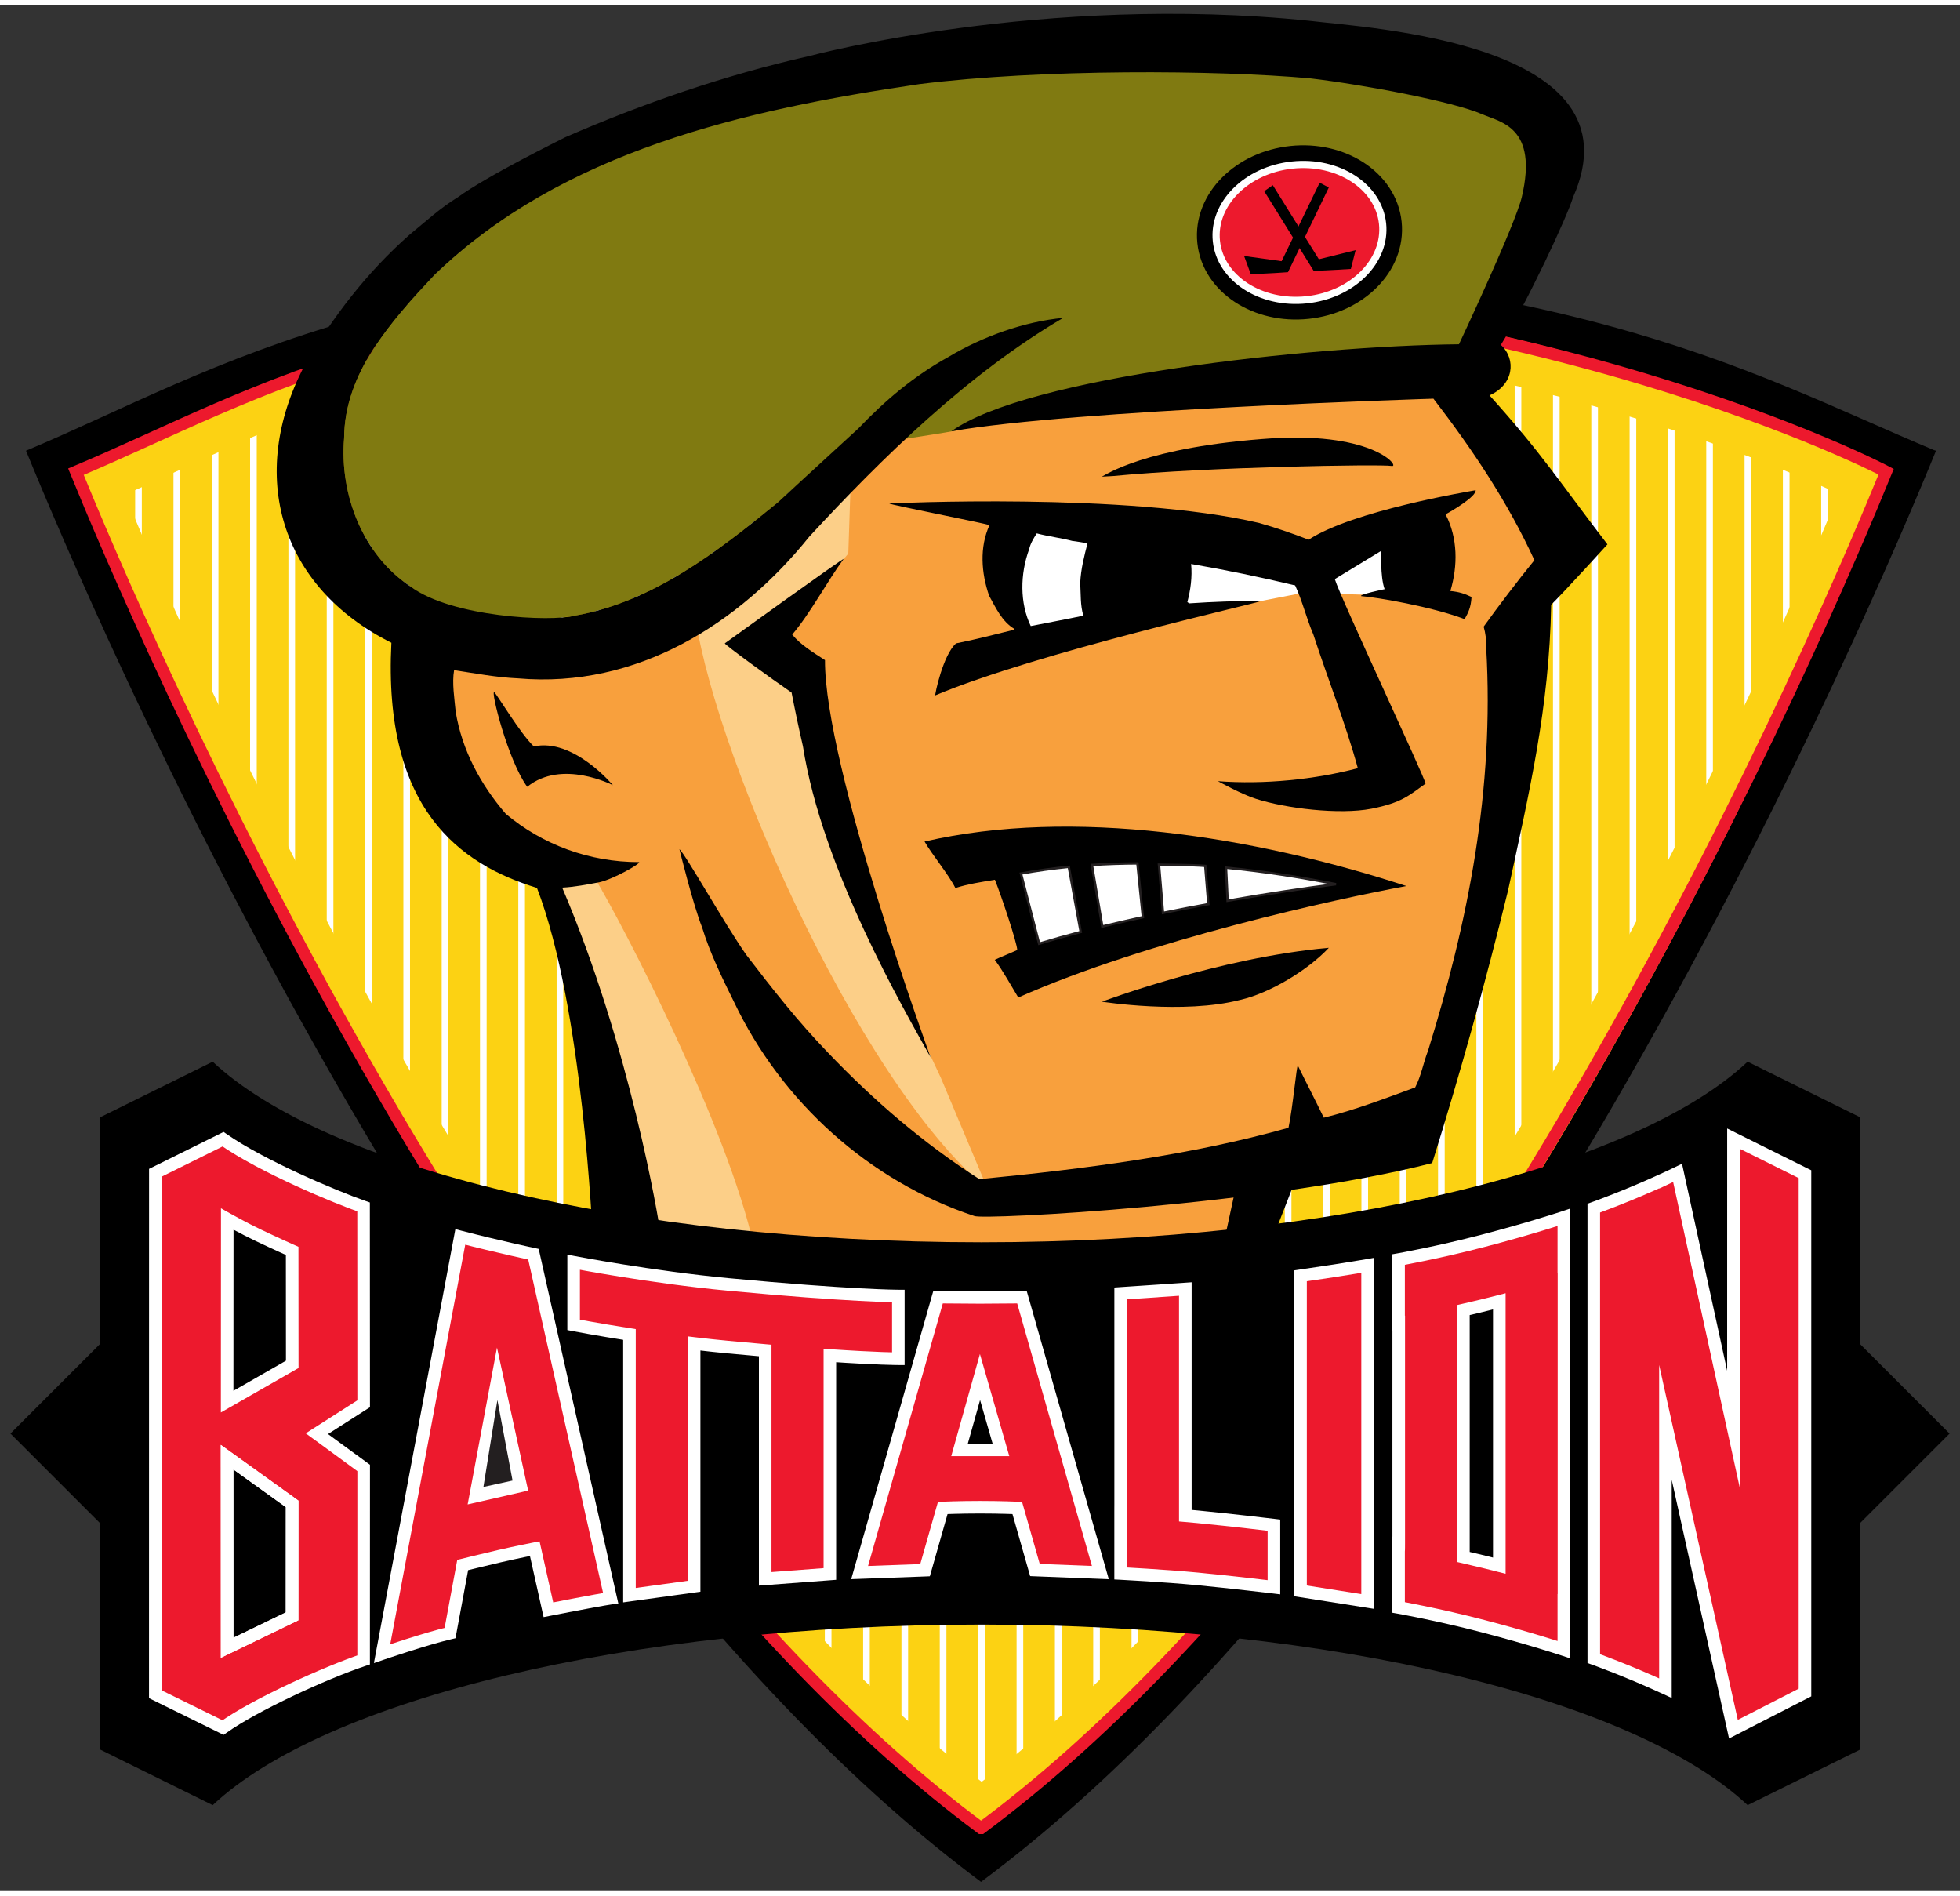 <svg height="310.972" viewBox="0 0 91 87.5" width="321.573" xmlns="http://www.w3.org/2000/svg" xmlns:xlink="http://www.w3.org/1999/xlink"><rect x="0" y="0" width="91" height="87.5" fill="#333333" stroke="none"/><clipPath id="a"><path d="m302.25 470.9h72.024v72h-72.024z"/></clipPath><g clip-path="url(#a)" transform="matrix(1.25 0 0 -1.25 -377.327 677.395)"><path d="m0 0c-7.255 3.048-13.639 6.975-35.432 7.271-21.793.297-28.177-4.246-35.432-7.294 2.224-5.448 16.345-38.916 35.469-53.148h.005c19.124 14.232 33.245 47.7 35.469 53.148z" transform="translate(373.692 525.401)"/><path d="m0 0c-6.747 2.835-12.684 6.595-32.952 6.871-20.267.276-26.204-4.058-32.951-6.892 2.068-5.067 15.2-36.192 32.986-49.428h.005c17.785 13.236 30.917 44.361 32.986 49.428z" fill="#fff" transform="translate(371.215 524.213)"/><path d="m0 0c-6.807 2.86-12.798 6.654-33.246 6.932-20.448.279-26.438-4.093-33.245-6.954 2.086-5.112 15.336-36.514 33.28-49.868h.005c17.944 13.354 31.194 44.756 33.28 49.868z" fill="#fcd213" transform="translate(371.532 524.385)"/><path d="m0 0c-6.807 2.86-12.798 6.654-33.246 6.932-20.448.279-26.438-4.093-33.245-6.954 2.086-5.112 15.336-36.514 33.28-49.868h.005c17.944 13.354 31.194 44.756 33.28 49.868z" fill="none" stroke="#fcd213" stroke-width=".445" transform="translate(371.532 524.385)"/><path d="m0 0v-56.82m1.423 56.794v-55.697m1.423 55.658v-54.465m1.423 54.413v-53.13m1.423 53.062v-51.691m1.423 51.608v-50.148m1.424 50.047v-48.499m1.423 48.378v-46.742m1.423 46.601v-44.877m1.423 44.713v-42.9m1.423 42.711v-40.811m1.423 40.594v-38.604m1.423 38.358v-36.278m1.423 35.997v-33.828m1.423 33.512v-31.25m1.423 30.893v-28.539m1.423 28.139v-25.689m1.423 25.242v-22.696m1.423 22.202v-19.554m1.424 19.013v-16.261m1.423 15.679v-12.815m1.423 12.201v-9.217m1.423 8.589v-5.47m-62.624 5.488v-5.447m1.423 6.1v-9.221m1.423 9.866v-12.852m1.423 13.469v-16.334m1.423 16.908v-19.662m1.424 20.186v-22.835m1.423 23.308v-25.856m1.423 26.277v-28.727m1.423 29.099v-31.455m1.423 31.782v-34.044m1.423 34.33v-36.501m1.423 36.748v-38.829m1.423 39.041v-41.032m1.423 41.213v-43.115m1.423 43.265v-45.079m1.423 45.204v-46.929m1.423 47.029v-48.666m1.423 48.743v-50.292m1.424 50.348v-51.809m1.423 51.847v-53.219m1.423 53.239v-54.523m1.423 54.526v-55.72" fill="none" stroke="#fff" stroke-width=".247" transform="translate(338.321 531.317)"/><path d="m0 0c-20.142.274-26.043-4.033-32.749-6.85 2.056-5.036 15.107-35.969 32.783-49.123h.005c17.676 13.154 30.728 44.087 32.783 49.123 0 0-12.68 6.576-32.822 6.85z" fill="none" stroke="#fcd213" stroke-width="1.483" transform="translate(338.287 530.991)"/><path d="m0 0c-20.656.096-26.705-4.135-33.581-7.024 2.107-5.164 15.491-36.884 33.616-50.372h.005c18.125 13.488 31.509 45.208 33.616 50.372 0 0-13.124 6.928-33.656 7.024z" fill="none" stroke="#ed192d" stroke-width=".445" transform="translate(338.263 531.622)"/><path d="m0 0-5.072-2.614-6.32.351.39-4.759 3.667-3.629 1.015-2.34 2.419-9.871.234-2.458 16.268-.546 5.579.546.781 2.434-7.499-.236-2.294 5.527-2.848 9.831-.273 7.764-.312 6.086z" fill="#f8a03d" transform="translate(329.002 520.664)"/><path d="m0 0c1.092-1.795 4.955-9.285 5.93-13.694l-4.721.078-3.16 13.733z" fill="#fccf88" transform="translate(323.93 509.546)"/><path d="m0 0c.507-4.877 5.93-17.517 10.924-21.691l-1.756 4.174-1.755 3.745-1.678 4.799-1.443 6.086-1.483 1.326 2.924 3.508.119 3.554z" fill="#fccf88" transform="translate(327.637 519.611)"/><path d="m0 0 4.994-6.476-2.107-2.965-.39-6.789-3.121-12.016-7.023-1.716-8.661-.468-2.652 5.618-3.278 8.114-.936 5.462-1.404.858.858 1.483 1.813 1.938.372 4.07 1.066.423 4.005.591z" fill="#f8a03d" transform="translate(355.28 528.311)"/><path d="m0 0 3.16 1.756-.175-2.692-2.37.058z" fill="#fff" transform="translate(350.791 520.937)"/><path d="m0 0-.127-2.58 4.536.883-.098.878z" fill="#fff" transform="translate(345.739 521.776)"/><path d="m0 0-2.18-1.948c-2.235-1.825-4.647-3.698-7.537-4.201-.258-.059-.527-.047-.761-.141-1.908-.21-3.827.094-5.314 1.206-1.802 1.17-2.668 3.441-2.493 5.524.012 2.435 1.744 4.354 3.348 6.063 4.763 4.588 11.523 6.341 18.066 7.301 1.299.152 2.727.344 4.003.356 1.089.094 2.17.211 3.247.223 3.289-.117 5.601 1.133 8.585.266 1.124-.397 2.578.115 3.514-.622.363-.234 1.698-.417 2.002-.756.269-.188 1.833-2.119 1.868-2.447-.911-3.314-1.334-4.671-1.334-4.671-.047-.807-1.606-2.053-1.735-2.802l-2.224.044c-5.605-.444-11.099-.557-16.073-2.535-.638-.208-1.498-.267-4.982-.86" fill="#807a11" transform="translate(332.928 525.402)"/><path d="m0 0c-.343.071-6.8-.033-10.344-.374l-.424-.024c.117.035 1.573 1.114 6.379 1.428 3.779.22 4.732-1.101 4.389-1.03" transform="translate(353.548 524.812)"/><path d="m0 0c.023-.234-.86-.756-1.118-.896.457-.878.459-1.911.178-2.847.338-.034.53-.1.786-.222-.021-.397-.127-.588-.256-.822-1.234.466-3.253.808-3.839.854-.105.059.867.258.867.258-.175.488-.118 1.428-.118 1.428l-1.732-1.054c.199-.667 3.348-7.373 3.371-7.595-.617-.442-.884-.709-2.007-.932-1.206-.234-3.208.017-4.293.367-.527.164-1.413.656-1.413.656 1.721-.129 3.605.061 5.197.482-.457 1.674-1.112 3.301-1.651 4.963-.257.596-.409 1.252-.678 1.825-1.276.305-2.575.574-3.863.796.047-.491-.023-.971-.14-1.416l.07-.047c.913.059 1.741.097 2.619.073 0-.046-8.266-1.897-12.052-3.49-.024.011.286 1.504.772 1.931.714.14 1.428.328 2.142.503l.023.035c-.456.269-.69.784-.936 1.229-.293.843-.363 1.803.012 2.622-.094.058-3.722.761-3.722.807 0 0 8.831.426 13.74-.725.621-.176 1.229-.386 1.838-.621 1.638 1.077 5.946 1.791 6.203 1.838" transform="translate(356.672 523.911)"/><path d="m0 0c.164-.023.375-.047.562-.094-.117-.456-.246-.948-.269-1.463.023-.398 0-.842.117-1.217-.656-.14-1.311-.257-1.955-.386-.41.854-.398 1.931-.058 2.856.046.21.163.398.28.585.445-.117.878-.164 1.323-.281" fill="#fff" transform="translate(341.691 522.027)"/><path d="m0 0c-.62-.843-1.23-2.008-1.909-2.804.316-.386.785-.667 1.218-.948-.021-3.929 3.923-14.753 3.923-14.753-.983 1.768-4.033 6.999-4.743 11.558-.152.656-.292 1.323-.421 1.99-.772.527-2.458 1.756-2.481 1.826 0 0 4.495 3.248 4.413 3.131" transform="translate(333.195 521.354)"/><path d="m0 0c1.468.323 2.938-1.44 2.938-1.44s-1.893.985-3.183-.06c-.714.971-1.375 3.607-1.223 3.514.129-.129.965-1.534 1.468-2.014" transform="translate(321.689 514.396)"/><path d="m0 0c-2.586-.475-9.614-2.009-14.417-4.139-.257.422-.569.991-.873 1.4.304.141.531.223.835.363-.011.281-.596 2.025-.83 2.61-.512-.086-.979-.153-1.468-.308-.258.515-.864 1.235-1.145 1.727 5.504 1.268 12.206.2 17.898-1.653" transform="translate(354.1 509.211)"/><path d="m0 0c-1.353.271-2.723.481-4.087.614l.06-1.227c1.54.267 2.807.457 4.027.613" fill="#fff" transform="translate(351.485 509.279)"/><path d="m0 0c-1.353.271-2.723.481-4.087.614l.06-1.227c1.54.267 2.807.457 4.027.613z" fill="none" stroke="#231f20" stroke-linecap="square" stroke-miterlimit="2" stroke-width=".089" transform="translate(351.485 509.279)"/><path d="m0 0c-.556-.101-1.12-.21-1.685-.326l-.149 1.791c.551-.014 1.164-.003 1.719-.045z" fill="#fff" transform="translate(346.743 508.539)"/><path d="m0 0c-.556-.101-1.12-.21-1.685-.326l-.149 1.791c.551-.014 1.164-.003 1.719-.045z" fill="none" stroke="#231f20" stroke-linecap="square" stroke-miterlimit="2" stroke-width=".089" transform="translate(346.743 508.539)"/><path d="m0 0c-.505-.11-1.01-.225-1.508-.347l-.386 2.287c.557.036 1.121.055 1.69.057z" fill="#fff" transform="translate(344.312 508.055)"/><path d="m0 0c-.505-.11-1.01-.225-1.508-.347l-.386 2.287c.557.036 1.121.055 1.69.057z" fill="none" stroke="#231f20" stroke-linecap="square" stroke-miterlimit="2" stroke-width=".089" transform="translate(344.312 508.055)"/><path d="m0 0c-.527-.138-1.044-.283-1.545-.435l-.675 2.604c.582.107 1.175.189 1.777.25z" fill="#fff" transform="translate(342.002 507.506)"/><path d="m0 0c-.527-.138-1.044-.283-1.545-.435l-.675 2.604c.582.107 1.175.189 1.777.25z" fill="none" stroke="#231f20" stroke-linecap="square" stroke-miterlimit="2" stroke-width=".089" transform="translate(342.002 507.506)"/><path d="m0 0c-.772-.828-2.203-1.689-3.285-1.932-2.106-.549-5.142-.069-5.142-.069s4.341 1.641 8.427 2.001" transform="translate(351.218 506.917)"/><path d="m0 0 1.17 3.004-2.275-.441-.573-2.641z" transform="translate(348.86 495.423)"/><path d="m0 0c-6.543-.96-13.261-2.5-18.024-7.088-1.604-1.709-3.336-3.628-3.348-6.063-.175-2.083.691-4.354 2.493-5.524 1.487-1.112 5.176-1.307 6.075-1.065 2.891.503 5.302 2.376 7.537 4.202l2.996 2.75c1.007 1.053 2.06 1.943 3.348 2.657 1.278.766 2.835 1.315 4.258 1.448-3.544-2.076-6.755-5.228-9.43-8.125-2.587-3.219-6.392-5.647-10.816-5.261-.808.035-1.592.187-2.376.304-.082-.468.012-1.053.059-1.545.234-1.428.924-2.703 1.861-3.792 1.369-1.147 3.101-1.791 4.95-1.791.082-.046-.948-.632-1.474-.749-.457-.082-.902-.175-1.381-.199 2.505-5.857 3.581-12.277 3.663-12.921-.059-.058-2.47-.208-2.516-.126-.036.199-.362 8.554-2.084 13.036-2.875.885-5.722 2.931-5.407 9.105-4.146 2.073-5.356 6.222-3.23 10.288 1.041 1.803 2.317 3.465 3.909 4.869.573.468 1.159 1.007 1.779 1.381 1.124.819 3.85 2.154 4.003 2.236 2.879 1.252 5.922 2.308 9.083 3.02 0 0 8.651 2.325 18.571 1.302 2.164-.267 12.338-.805 9.773-6.558-.208-.697-1.7-3.903-2.679-5.475.59-.545.468-1.49-.422-1.875 1.943-2.154 2.602-3.216 4.381-5.534 0 0-1.493-1.647-2.09-2.243-.071-3.839-.815-6.97-1.599-10.598-.831-3.406-1.779-6.8-2.82-10.136-6.057-1.56-16.656-2.118-17.006-1.966-3.898 1.287-7.163 4.237-8.931 7.959-.433.877-.889 1.802-1.182 2.762-.328.819-.842 2.902-.842 2.902.219-.176 1.661-2.75 2.481-3.921.959-1.252 1.931-2.493 3.043-3.64 1.674-1.755 3.546-3.37 5.618-4.693 3.862.375 7.83.878 11.481 1.908.164.761.302 2.352.349 2.306.304-.621.658-1.3.962-1.932 1.147.281 2.271.714 3.394 1.124.223.421.305.925.48 1.369 1.487 4.787 2.463 9.688 2.159 14.943 0 .363-.023.539-.095.801.503.702 1.311 1.766 1.885 2.468-.983 2.142-2.298 4.113-3.75 5.997 0 0-13.368-.41-17.906-1.211 2.788 2.017 13.294 3.174 18.854 3.232 0 0 2.093 4.441 2.335 5.472.608 2.595-.786 2.772-1.468 3.069-1.095.476-4.389 1.097-6.405 1.335-3.47.311-9.965.355-14.499-.214" transform="translate(336.015 538.993)"/><path d="m0 0c1.705.179 2.969 1.445 2.823 2.827-.145 1.382-1.645 2.357-3.349 2.178-1.705-.179-2.969-1.445-2.823-2.827.145-1.382 1.644-2.357 3.349-2.178" fill="#fff" transform="translate(350.391 530.982)"/><path d="m0 0c1.705.179 2.969 1.445 2.823 2.827-.145 1.382-1.645 2.357-3.349 2.178-1.705-.179-2.969-1.445-2.823-2.827.145-1.382 1.644-2.357 3.349-2.178z" fill="none" stroke="#000" stroke-width="1.423" transform="translate(350.391 530.982)"/><path d="m0 0c1.705.179 2.969 1.445 2.823 2.827-.145 1.382-1.645 2.357-3.349 2.178-1.705-.179-2.969-1.445-2.823-2.827.145-1.382 1.644-2.357 3.349-2.178" fill="#ed192d" transform="translate(350.391 530.982)"/><path d="m0 0c1.705.179 2.969 1.445 2.823 2.827-.145 1.382-1.645 2.357-3.349 2.178-1.705-.179-2.969-1.445-2.823-2.827.145-1.382 1.644-2.357 3.349-2.178z" fill="none" stroke="#fff" stroke-width=".267" transform="translate(350.391 530.982)"/><path d="m0 0c-.54-.044-1.382-.074-1.382-.074l-.248.675 1.393-.193 1.414 2.915.339-.178z" transform="translate(349.701 532.008)"/><path d="m0 0c.541.013 1.382.071 1.382.071l.176.697-1.365-.338-1.711 2.751-.319-.223z" transform="translate(350.655 532.058)"/><path d="m0 0-1.738 1.273 1.738 1.11-.004 7.309c-1.004.351-3.746 1.489-5.219 2.515l-2.514-1.246-.002-19.366 2.516-1.237c1.191.851 3.821 2.046 5.221 2.513zm-5.067 9.243s.612-.345 1.153-.602c.701-.334 1.257-.579 1.257-.579l.004-4.214-2.418-1.385zm-.004-15.921-.002 7.078 2.416-1.735-.002-4.177z" fill="#fff" transform="translate(315.37 487.601)"/><path d="m0 0s-1.318.28-2.717.642l-2.906-15.476s1.591.546 2.525.766l.47 2.526s.688.172 1.361.328c.674.155 1.315.279 1.315.279l.508-2.268s1.762.347 2.313.428zm-1.35-4.724.874-3.879-1.674-.382z" fill="#fff" transform="translate(321.676 495.538)"/><path d="m0 0 2.43-.095-2.914 10.231s-.745-.011-1.557-.011c-.811 0-1.557.011-1.557.011l-2.913-10.231 2.43.089.657 2.312s.627.027 1.383.027c.757 0 1.385-.027 1.385-.027zm-2.801 4.463.76 2.706.778-2.706z" fill="#fff" transform="translate(340.303 483.809)"/><path d="m0 0s-1.736-.001-6.328.432c-2.884.272-5.732.825-5.732.825v-2.328s.842-.164 2.074-.356v-9.681l2.402.331v9.016c.412-.049.834-.095 1.256-.135.494-.047.954-.088 1.383-.125v-8.481l2.402.18v8.114c1.8-.12 2.543-.12 2.543-.12z" fill="#fff" transform="translate(335.228 493.985)"/><path d="m0 0c-.146.014-.298.027-.451.04v8.418l-2.402-.163v-8.095h-.001v-2.306s1.616-.081 2.854-.2c1.238-.118 2.839-.311 2.839-.311v2.306s-1.601.192-2.839.311" fill="#fff" transform="translate(346.339 485.787)"/><path d="m0 0v12.483s-.461-.081-1.206-.197c-.746-.117-1.285-.192-1.285-.192v-11.701z" fill="#fff" transform="translate(352.658 482.642)"/><path d="m0 0s-.002 0-.006-.001v1.784s-1.219-.408-3.002-.873c-1.685-.439-3.136-.695-3.136-.695v-2.361s.002 0 .005.001v-8.198c-.003.001-.005.001-.005.001v-2.361s1.451-.256 3.136-.695c1.783-.465 3.002-.873 3.002-.873v1.789l.006-.001zm-3.737-10.829v9.17c.29.065.594.137.907.215.148.037.29.073.428.108v-9.817c-.138.036-.28.072-.428.108-.313.078-.617.15-.907.216" fill="#fff" transform="translate(359.953 495.124)"/><path d="m0 0-.001-10.789-2.075 9.518-.451-.217v.004c-1.445-.667-2.661-1.097-2.661-1.097v-16.729s1.216-.43 2.661-1.098v9.87l2.525-11.393 2.658 1.362v19.249z" fill="#fff" transform="translate(366.247 499.83)"/><path d="m0 0-3.327 3.327v8.422l-4.174 2.061c-4.162-3.908-15.31-6.706-28.461-6.706s-24.388 2.798-28.55 6.706l-4.174-2.061v-8.419l-.004.004-3.334-3.334 3.334-3.334.004.004v-8.408l4.174-2.061c4.162 3.908 15.399 6.706 28.55 6.706s24.299-2.798 28.461-6.706l4.174 2.061v8.411z" transform="translate(374.274 488.877)"/><path d="m0 0-1.738 1.273 1.738 1.11-.004 7.309c-1.004.351-3.746 1.489-5.219 2.515l-2.514-1.246-.002-19.366 2.516-1.237c1.191.851 3.821 2.046 5.221 2.513zm-5.067 9.243s.612-.345 1.153-.602c.701-.334 1.257-.579 1.257-.579l.004-4.214-2.418-1.385zm-.004-15.921-.002 7.078 2.416-1.735-.002-4.177z" fill="#ed192d" transform="translate(315.37 487.601)"/><path d="m0 0s-1.318.28-2.717.642l-2.906-15.476s1.591.546 2.525.766l.47 2.526s.688.172 1.361.328c.674.155 1.315.279 1.315.279l.508-2.268s1.762.347 2.313.428zm-1.35-4.724.874-3.879-1.674-.382z" fill="#ed192d" transform="translate(321.676 495.538)"/><path d="m0 0 2.43-.095-2.914 10.231s-.745-.011-1.557-.011c-.811 0-1.557.011-1.557.011l-2.913-10.231 2.43.089.657 2.312s.627.027 1.383.027c.757 0 1.385-.027 1.385-.027zm-2.801 4.463.76 2.706.778-2.706z" fill="#ed192d" transform="translate(340.303 483.809)"/><path d="m0 0s-1.736-.001-6.328.432c-2.884.272-5.732.825-5.732.825v-2.328s.842-.164 2.074-.356v-9.681l2.402.331v9.016c.412-.049.834-.095 1.256-.135.494-.047.954-.088 1.383-.125v-8.481l2.402.18v8.114c1.8-.12 2.543-.12 2.543-.12z" fill="#ed192d" transform="translate(335.228 493.985)"/><path d="m0 0c-.146.014-.298.027-.451.04v8.418l-2.402-.163v-8.095h-.001v-2.306s1.616-.081 2.854-.2c1.238-.118 2.839-.311 2.839-.311v2.306s-1.601.192-2.839.311" fill="#ed192d" transform="translate(346.339 485.787)"/><path d="m0 0v12.483s-.461-.081-1.206-.197c-.746-.117-1.285-.192-1.285-.192v-11.701z" fill="#ed192d" transform="translate(352.658 482.642)"/><path d="m0 0s-.002 0-.006-.001v1.784s-1.219-.408-3.002-.873c-1.685-.439-3.136-.695-3.136-.695v-2.361s.002 0 .005.001v-8.198c-.003.001-.005.001-.005.001v-2.361s1.451-.256 3.136-.695c1.783-.465 3.002-.873 3.002-.873v1.789l.006-.001zm-3.737-10.829v9.17c.29.065.594.137.907.215.148.037.29.073.428.108v-9.817c-.138.036-.28.072-.428.108-.313.078-.617.15-.907.216" fill="#ed192d" transform="translate(359.953 495.124)"/><path d="m0 0-.001-10.789-2.075 9.518-.451-.217v.004c-1.445-.667-2.661-1.097-2.661-1.097v-16.729s1.216-.43 2.661-1.098v9.87l2.525-11.393 2.658 1.362v19.249z" fill="#ed192d" transform="translate(366.247 499.83)"/><g fill="#fff"><path d="m0 0-1.738 1.273-.012-.386 1.738 1.111.108.068v.129l-.004 7.309v.166l-.157.055c-1.113.388-3.771 1.516-5.162 2.486l-.114.079-.124-.062-2.514-1.246-.13-.064v-.145l-.002-19.366v-.145l.131-.064 2.516-1.238.125-.061.114.081c1.125.803 3.697 1.993 5.159 2.481l.16.053v.168l.002 7.13v.118zm-.214-7.096c-1.316-.439-4.029-1.648-5.283-2.544l.239.02-2.516 1.237.13-.21.002 19.366-.129-.209 2.514 1.246-.238.018c1.513-1.055 4.257-2.189 5.276-2.544l-.156.22.003-7.31.108.197-1.738-1.11-.287-.184.275-.201 1.738-1.273-.096.189-.001-7.13.159.222z" transform="translate(315.507 487.789)"/><path d="m0 0c.025-.014.625-.352 1.168-.61.695-.331 1.257-.579 1.263-.582l-.139.214.003-4.214.118.203-2.418-1.385.349-.202.004 6.779zm.227-6.779 2.418 1.384.118.068-.001.135-.003 4.214v.152l-.14.062c-.005.002-.562.248-1.251.576-.527.251-1.133.592-1.139.595l-.348.196v-.399l-.004-6.78v-.403z" transform="translate(310.188 496.64)"/><path d="m0 0-.002 7.078-.37-.19 2.417-1.735-.098.19-.002-4.177.132.211-2.412-1.167zm2.412 1.166.002 4.177v.12l-.097.07-2.416 1.735-.37.265v-.455l.002-7.078v-.372l.335.162 2.413 1.166.131.064z" transform="translate(310.532 480.923)"/><path d="m0 0 .002-7.078v-.373l.335.162 2.412 1.167.132.064v.146l.002 4.177v.12l-.097.07-2.416 1.735-.37.265zm2.416-1.735-.002-4.177.132.21-2.412-1.166.335-.21-.002 7.078-.37-.19 2.416-1.735z" transform="translate(310.063 488.001)"/><path d="m0 0c-.013.003-1.329.283-2.707.64l-.242.063-.046-.246-2.906-15.476-.074-.394.379.13c.016.005 1.591.545 2.503.759l.148.035.028.15.47 2.526-.173-.184c.007.002.694.173 1.358.327.661.153 1.3.276 1.306.277l-.272.179.507-2.269.05-.222.223.044c.018.004 1.763.347 2.303.427l.249.036-.056.246-2.869 12.775-.032.146zm2.787-12.772c-.551-.081-2.253-.416-2.325-.43l.273-.179-.507 2.269-.05.221-.223-.043c-.006-.001-.653-.126-1.323-.281-.667-.155-1.358-.327-1.365-.329l-.146-.036-.027-.148-.47-2.526.176.185c-.935-.22-2.482-.75-2.547-.772l.305-.264 2.906 15.476-.288-.183c1.388-.36 2.714-.642 2.727-.645l-.179.177 2.869-12.775z" transform="translate(321.724 495.766)"/><path d="m0 0 1.674.382.227.052-.051.227-1.107 5.084-1.024-5.474-.066-.35z" transform="translate(319.578 486.325)"/><path d="m0 0 2.43-.095.322-.012-.088.31-2.914 10.231-.049.172-.179-.003-1.553-.011-1.554.011-.178.002c-.001 0-.05-.171-.05-.171l-2.914-10.231-.088-.309.322.011 2.429.089.17.007.046.163.658 2.311-.214-.169c.006 0 .631.027 1.373.027.741 0 1.367-.027 1.373-.027l-.214.169.657-2.306.046-.162zm-.637 2.772c-.006.001-.642.028-1.394.028-.753 0-1.388-.027-1.394-.028l-.168-.007-.046-.162-.658-2.311.216.169-2.43-.089.234-.297 2.913 10.231-.228-.17 1.561-.011 1.56.011-.228.17 2.913-10.231.234.297-2.43.095.216-.17-.657 2.306-.046.162z" transform="translate(340.293 483.576)"/><path d="m0 0 .761 2.706-.45-.002.778-2.705.225.298h-1.539zm1.538.128-.778 2.705-.227.79-.222-.791-.761-2.706-.083-.296h.308 1.539.31z" transform="translate(337.726 488.209)"/><path d="m0 0c-.017 0-1.784.004-6.306.431-2.838.268-5.681.816-5.71.821l-.278.054v-.283-2.328-.192l.189-.037c.009-.002.861-.166 2.083-.358l-.198.231v-9.681-.268l.266.037 2.402.331.201.027v.204 9.017l-.261-.232c.439-.053.864-.098 1.263-.136l1.384-.125-.213.232v-8.481-.251l.251.019 2.402.18.216.016v.217 8.114l-.249-.233c1.786-.12 2.528-.121 2.558-.121h.234v.234 2.327.234zm0-2.328c-.007 0-.76.001-2.527.12l-.249.017v-.25-8.114l.216.233-2.402-.181.251-.233v8.481.214c-.001 0-.214.019-.214.019l-1.381.125c-.394.037-.815.082-1.25.134l-.262.032v-.263-9.017l.202.231-2.402-.331.265-.231v9.681.2l-.197.031c-1.213.19-2.057.353-2.066.354l.189-.229v2.328l-.278-.229c.029-.006 2.893-.558 5.756-.828 4.549-.429 6.332-.433 6.349-.433l-.233.233v-2.327z" transform="translate(335.228 494.218)"/><path d="m0 0-.454.041.214-.234v8.418.251l-.25-.017-2.402-.163-.218-.015v-.219-8.095l.25.234-.25.016c-.001 0-.001-.25-.001-.25v-2.306-.222l.223-.011c.016-.001 1.625-.083 2.843-.2 1.221-.117 2.818-.309 2.834-.31l.262-.032v.264 2.306.207l-.206.025c-.016.002-1.618.194-2.845.312m2.583-.544v-2.306l.262.232c-.016.002-1.618.195-2.845.312-1.229.118-2.849.2-2.865.201l.222-.234v2.306l-.247-.234.247-.013c.001 0 .001.247.001.247v8.095l-.218-.234 2.402.164-.25.233v-8.418-.214c.002 0 .215-.019.215-.019l.448-.04c1.221-.117 2.818-.309 2.834-.311l-.206.233z" transform="translate(346.362 486.02)"/><path d="m0 0v12.483.278l-.274-.048c-.005 0-.469-.081-1.203-.196l-1.28-.191-.2-.03c-.002-.001-.002-.202-.002-.202v-11.701-.2l.197-.031 2.491-.393.271-.043zm-2.491.393v11.701l-.202-.232 1.289.192c.738.116 1.206.197 1.21.198l-.274.231v-12.483l.27.231-2.491.393.198-.231z" transform="translate(352.892 482.642)"/><path d="m0 0 .278-.23v1.784.325l-.308-.103c-.013-.004-1.234-.411-2.988-.868-1.655-.432-3.103-.689-3.117-.691l-.194-.034v-.197-2.361-.277l.273.046-.267.232v-8.198l.273.231-.273.046c-.006.001-.006-.276-.006-.276v-2.361-.197l.194-.034c.014-.002 1.462-.259 3.117-.691 1.754-.457 2.975-.864 2.988-.868l.308-.103v.325 1.789l-.272-.231.272-.044c.006-.001.006.274.006.274v12.483.29zm.082-12.48-.272.045v-.276-1.789l.308.222c-.012.004-1.248.416-3.018.877-1.674.437-3.139.697-3.154.699l.193-.23v2.361l-.273-.231.273-.046c.006-.001.006.276.006.276v8.198.277l-.273-.046.267-.232v2.361l-.193-.23c.015.002 1.48.262 3.154.699 1.77.461 3.006.873 3.018.877l-.308.222v-1.784-.289l.282.06-.277.23v-12.483s.272.231.267.232" transform="translate(359.903 495.353)"/><path d="m0 0v9.17l-.182-.229c.311.071.618.144.911.217l.43.109-.293.226v-9.817l.293.227-.43.109c-.293.072-.599.145-.911.216zm.616-.443.426-.108.292-.073c0-.001 0 .3 0 .3v9.817.301s-.292-.074-.292-.074l-.426-.108c-.29-.072-.594-.144-.902-.214l-.182-.042v-.186-9.17-.187l.182-.041c.309-.071.612-.143.902-.215" transform="translate(356.45 484.295)"/><path d="m0 0-.001-10.789.462.05-2.075 9.517-.063.289-.266-.128-.451-.216.334-.211v.365c0 .004-.331-.149-.331-.149-1.418-.655-2.629-1.085-2.641-1.089l-.156-.055v-.165-16.729-.165l.156-.055c.012-.005 1.223-.435 2.641-1.09l.331-.153v.365 9.87l-.461-.051 2.525-11.393.065-.295.269.138 2.658 1.362.127.065v.143 19.249.145l-.13.064-2.656 1.32-.337.168zm2.656-1.32v-19.249l.127.207-2.658-1.361.335-.158-2.525 11.393-.462 2.083v-2.133-9.87l.332.212c-1.439.665-2.67 1.101-2.682 1.106l.156-.22v16.729l-.156-.22c.012.004 1.243.441 2.682 1.105l-.332.212v-.371c0-.003.335.157.335.157l.451.216-.329.161 2.074-9.518.462-2.117v2.167l.001 10.789-.337-.209 2.656-1.32z" transform="translate(366.014 499.83)"/></g><path d="m0 0 1.082.237-.563 2.992z" fill="#231f20" transform="translate(319.817 486.895)"/></g></svg>